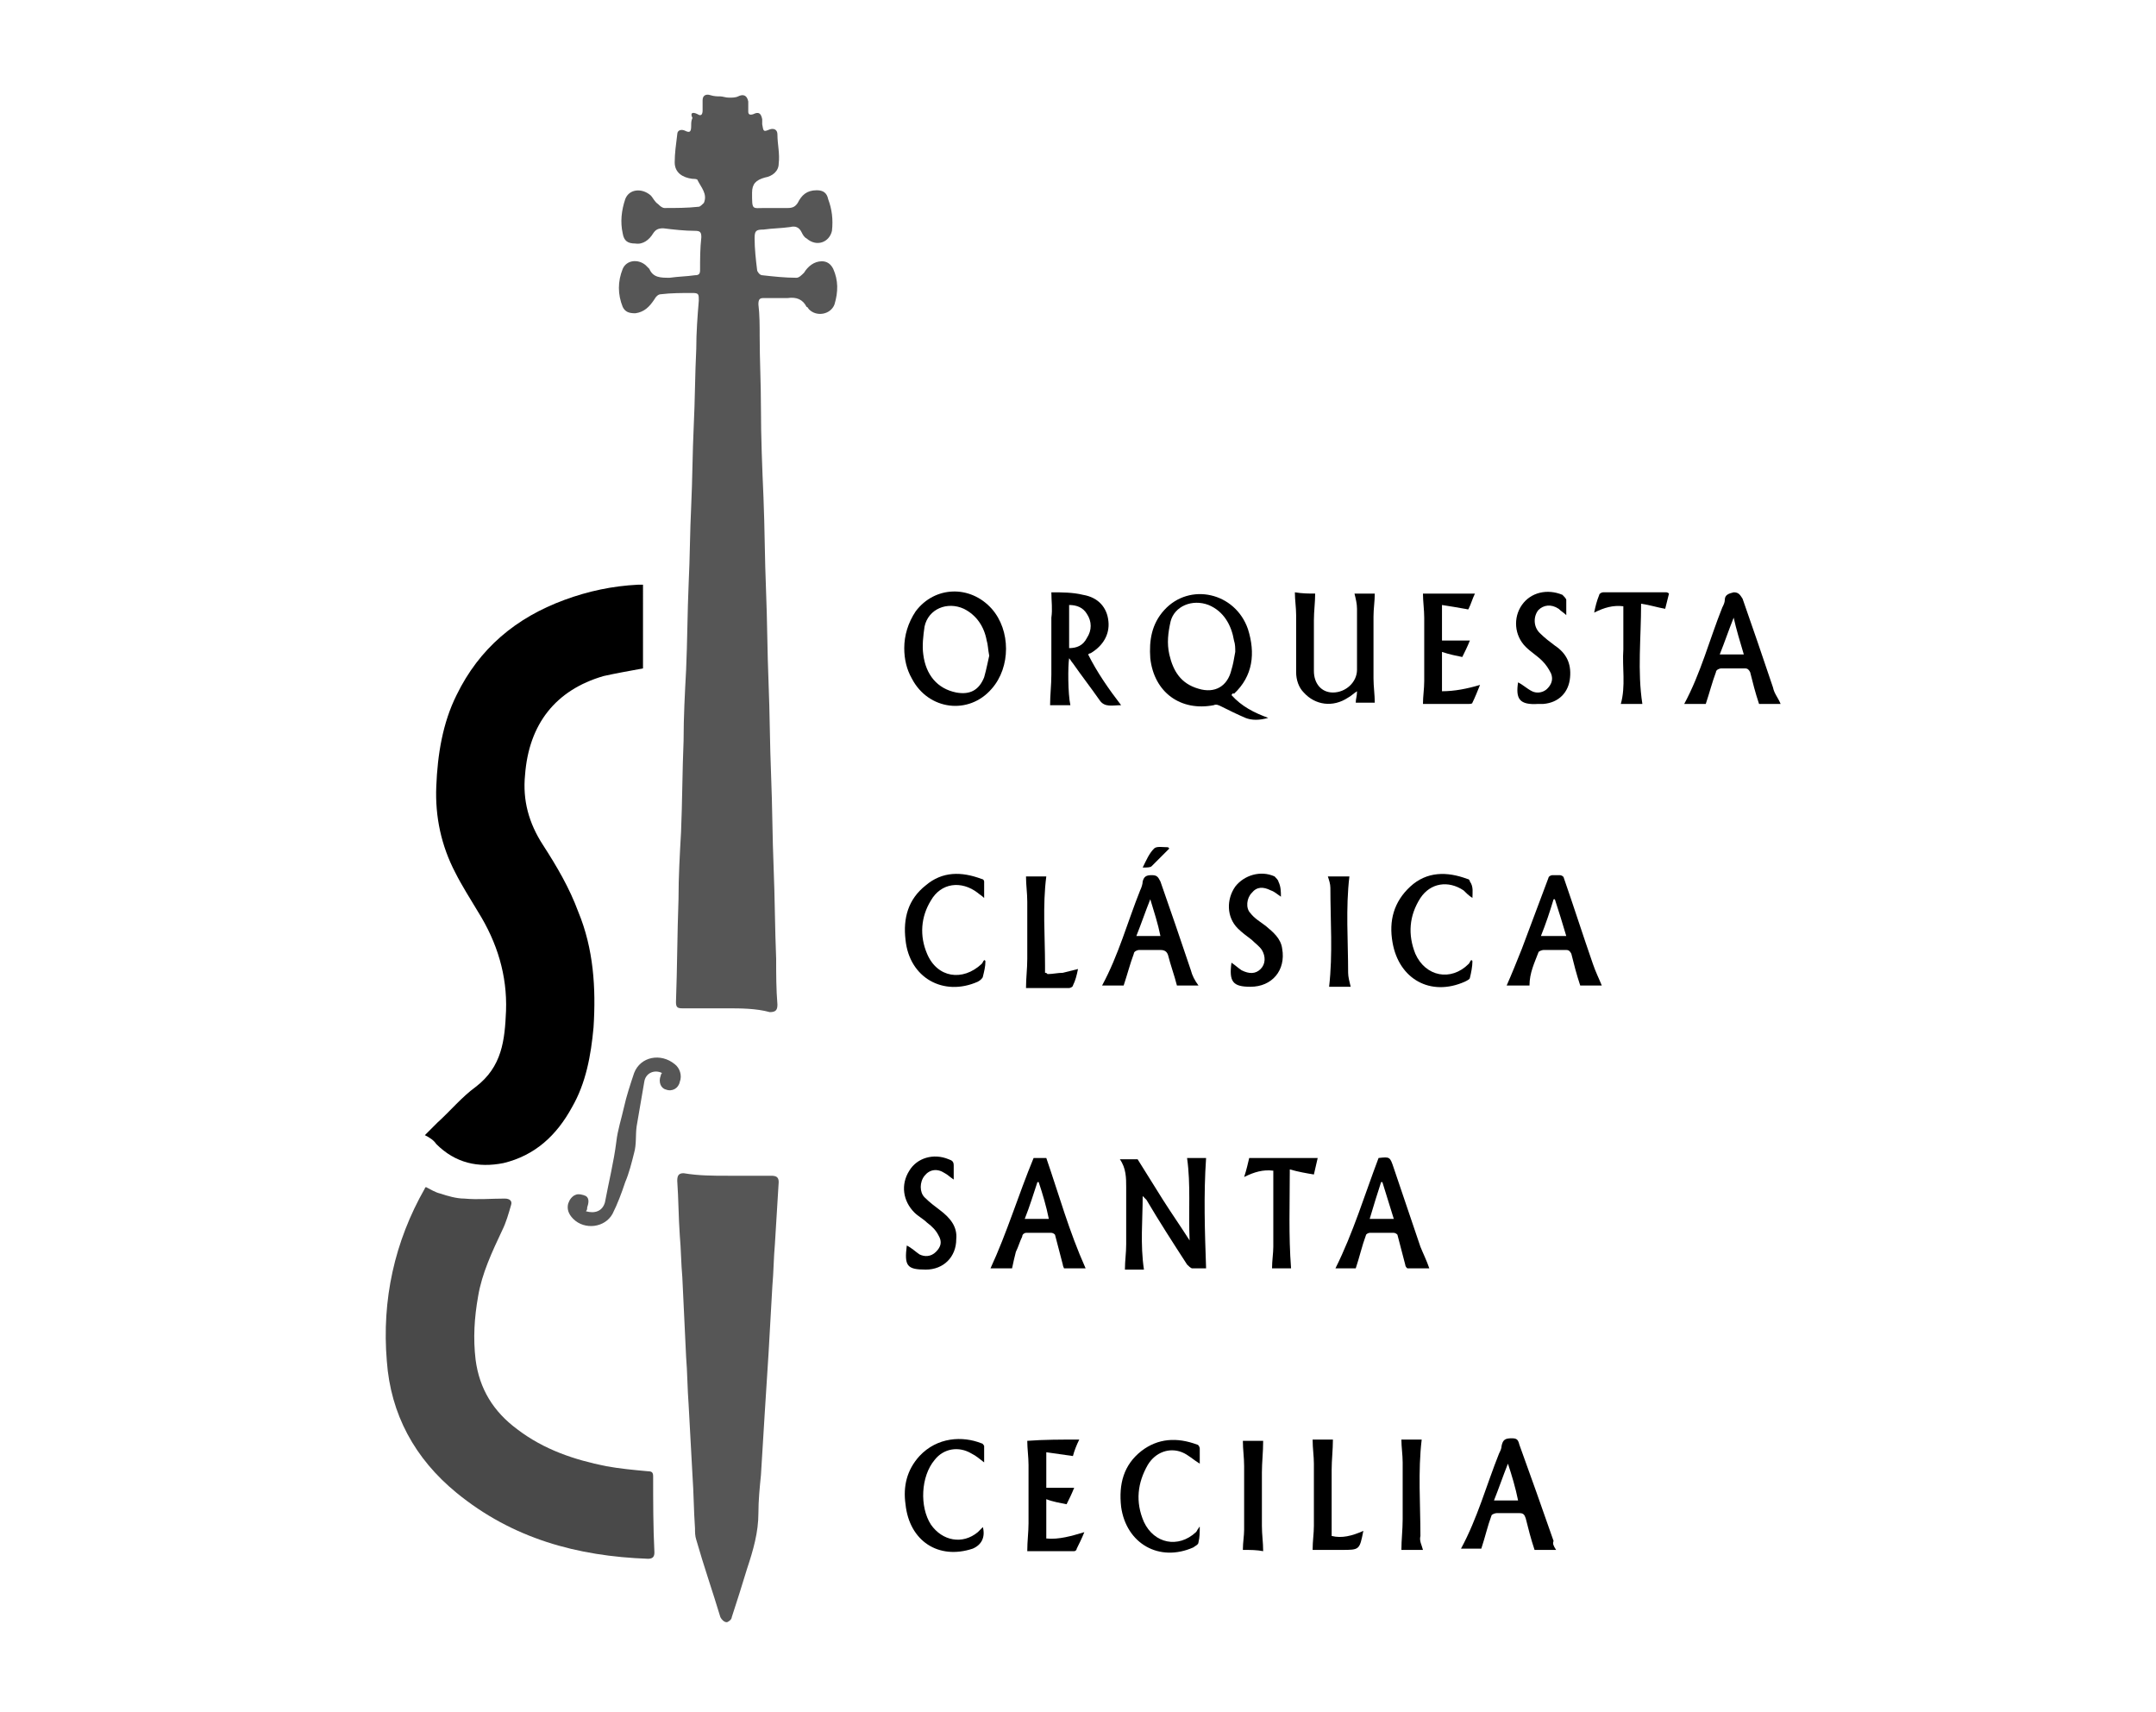 <?xml version="1.0" encoding="utf-8"?>
<!-- Generator: Adobe Illustrator 24.1.2, SVG Export Plug-In . SVG Version: 6.00 Build 0)  -->
<svg version="1.2" baseProfile="tiny" id="Capa_1" xmlns="http://www.w3.org/2000/svg" xmlns:xlink="http://www.w3.org/1999/xlink"
	 x="0px" y="0px" viewBox="0 0 170 135" overflow="visible" xml:space="preserve">
<g id="Capa_1_1_" display="none">
	<rect display="inline" fill="#231F20" width="170" height="135"/>
</g>
<path fill="#565656" d="M57.3,79.5c-1.2,0-2.3,0-3.5,0c-0.4,0-0.5-0.1-0.5-0.5c0.1-2.7,0.1-5.4,0.2-8.1c0-1.8,0.1-3.5,0.2-5.3
	c0.1-2.4,0.1-4.8,0.2-7.2c0-1.9,0.1-3.7,0.2-5.6c0.1-2.3,0.1-4.5,0.2-6.8c0.1-2,0.1-4.1,0.2-6.1c0.1-2.1,0.1-4.2,0.2-6.3
	c0.1-2,0.1-4.1,0.2-6.1c0-1.3,0.1-2.6,0.2-3.8c0-0.5,0-0.6-0.5-0.6c-0.8,0-1.7,0-2.5,0.1c-0.2,0-0.4,0.2-0.5,0.4
	c-0.4,0.6-0.8,1-1.5,1.1c-0.5,0-0.8-0.1-1-0.5c-0.4-1-0.4-2,0-3c0.3-0.7,1.2-0.8,1.8-0.3c0.1,0.1,0.2,0.2,0.3,0.3
	c0.3,0.7,0.9,0.7,1.6,0.7c0.7-0.1,1.3-0.1,2-0.2c0.3,0,0.4-0.1,0.4-0.4c0-0.9,0-1.7,0.1-2.6c0-0.4-0.1-0.5-0.5-0.5
	c-0.8,0-1.7-0.1-2.5-0.2c-0.4,0-0.6,0.1-0.8,0.4c-0.3,0.5-0.8,0.9-1.4,0.8c-0.6,0-0.9-0.2-1-0.8c-0.2-0.9-0.1-1.8,0.2-2.7
	c0.3-0.8,1.3-0.9,2-0.3c0.2,0.2,0.3,0.5,0.6,0.7c0.1,0.1,0.3,0.3,0.5,0.3c0.9,0,1.8,0,2.7-0.1c0.1,0,0.3-0.2,0.4-0.3
	c0.3-0.7-0.2-1.2-0.5-1.8c0-0.1-0.3-0.1-0.4-0.1c-0.8-0.1-1.4-0.5-1.4-1.3c0-0.7,0.1-1.4,0.2-2.2c0-0.4,0.4-0.4,0.6-0.3
	c0.4,0.2,0.5,0.1,0.5-0.4c0-0.2,0-0.4,0.1-0.6C54.4,8.9,54.6,8.8,55,9c0.3,0.2,0.4,0,0.4-0.3c0-0.3,0-0.5,0-0.8
	c0-0.4,0.3-0.5,0.6-0.4c0.3,0.1,0.6,0.1,0.8,0.1c0.2,0,0.4,0.1,0.7,0.1c0.2,0,0.5,0,0.7-0.1C58.6,7.4,58.9,7.5,59,8
	c0,0.2,0,0.5,0,0.8C59,9,59.1,9.1,59.4,9c0.4-0.2,0.6-0.1,0.7,0.4c0,0.1,0,0.3,0,0.4c0.1,0.6,0.1,0.6,0.6,0.4c0.3-0.1,0.6,0,0.6,0.4
	c0,0.8,0.2,1.5,0.1,2.3c0,0.6-0.5,1-1.1,1.1c-0.7,0.2-1,0.5-1,1.2c0,1.4,0,1.2,1,1.2c0.6,0,1.2,0,1.8,0c0.4,0,0.6-0.1,0.8-0.4
	c0.3-0.6,0.7-1,1.5-1c0.5,0,0.8,0.2,0.9,0.7c0.3,0.8,0.4,1.6,0.3,2.5c-0.2,0.9-1.2,1.3-2,0.6c-0.2-0.1-0.3-0.3-0.4-0.5
	c-0.2-0.4-0.5-0.5-0.9-0.4c-0.7,0.1-1.4,0.1-2.1,0.2c-0.6,0-0.7,0.1-0.7,0.7c0,0.8,0.1,1.7,0.2,2.5c0,0.1,0.2,0.4,0.4,0.4
	c0.9,0.1,1.8,0.2,2.7,0.2c0.2,0,0.4-0.2,0.6-0.4c0.3-0.5,0.8-0.9,1.4-0.9c0.4,0,0.7,0.2,0.9,0.6c0.4,0.9,0.4,1.8,0.1,2.8
	c-0.3,0.8-1.4,1-2,0.4c-0.1-0.1-0.1-0.2-0.2-0.2c-0.3-0.6-0.8-0.8-1.5-0.7c-0.6,0-1.3,0-1.9,0c-0.3,0-0.4,0.1-0.4,0.5
	c0.1,0.8,0.1,1.7,0.1,2.5c0,1.9,0.1,3.7,0.1,5.6c0,2.4,0.1,4.8,0.2,7.1c0.1,2.4,0.1,4.9,0.2,7.3c0.1,2.4,0.1,4.9,0.2,7.3
	c0.1,2.4,0.1,4.9,0.2,7.3c0.1,2.4,0.1,4.9,0.2,7.3c0.1,2.4,0.1,4.8,0.2,7.2c0,1.2,0,2.4,0.1,3.6c0,0.4-0.1,0.6-0.6,0.6
	C59.6,79.5,58.4,79.5,57.3,79.5z"/>
<path d="M50.7,52.7c-1.1,0.2-2.2,0.4-3.1,0.6c-3.8,1.1-5.9,3.8-6.2,7.8c-0.2,2,0.3,3.8,1.4,5.5c1.1,1.7,2.1,3.4,2.8,5.3
	c1.2,2.9,1.4,6,1.2,9.1c-0.2,2.2-0.6,4.4-1.7,6.3c-1.2,2.2-2.9,3.8-5.4,4.4c-2,0.4-3.8,0-5.3-1.5c-0.2-0.3-0.5-0.5-0.9-0.7
	c0.4-0.4,0.7-0.7,1-1c1-0.9,1.9-2,3-2.8c2.1-1.6,2.3-3.7,2.4-6c0.1-2.8-0.7-5.4-2.2-7.8c-0.6-1-1.3-2.1-1.8-3.1
	c-1.1-2.1-1.6-4.4-1.5-6.8c0.1-2.5,0.5-5,1.6-7.2c1.8-3.7,4.7-6.1,8.5-7.5c1.9-0.7,3.8-1.1,5.8-1.2c0.1,0,0.3,0,0.4,0
	C50.7,48.2,50.7,50.5,50.7,52.7z"/>
<path fill="#494949" d="M33.6,93.6c0.4,0.2,0.7,0.4,1.1,0.5c0.6,0.2,1.3,0.4,1.9,0.4c1.1,0.1,2.1,0,3.2,0c0.4,0,0.6,0.2,0.5,0.5
	c-0.2,0.7-0.4,1.4-0.7,2c-0.8,1.7-1.6,3.4-1.9,5.2c-0.3,1.7-0.4,3.3-0.2,5c0.3,2.3,1.4,4.1,3.3,5.5c2.1,1.6,4.5,2.4,7,2.9
	c1.1,0.2,2.2,0.3,3.3,0.4c0.3,0,0.4,0.1,0.4,0.4c0,2,0,4,0.1,6c0,0.3-0.1,0.5-0.5,0.5c-5.6-0.2-10.7-1.6-15.1-5.2
	c-3.3-2.7-5.2-6.2-5.5-10.4c-0.4-4.8,0.6-9.4,3-13.6C33.5,93.7,33.5,93.6,33.6,93.6z"/>
<path fill="#565656" d="M57.4,92.7c1.1,0,2.3,0,3.4,0c0.4,0,0.6,0.1,0.6,0.5c-0.1,1.6-0.2,3.2-0.3,4.9c-0.1,1.1-0.1,2.2-0.2,3.3
	c-0.1,1.8-0.2,3.5-0.3,5.3c-0.1,1.6-0.2,3.1-0.3,4.7c-0.1,1.6-0.2,3.3-0.3,4.9c-0.1,1-0.2,2-0.2,3c0,1.5-0.4,2.9-0.9,4.4
	c-0.4,1.3-0.8,2.6-1.2,3.8c0,0.2-0.3,0.4-0.4,0.4c-0.2,0-0.4-0.2-0.5-0.4c-0.6-2-1.3-4-1.9-6.1c-0.1-0.3-0.1-0.6-0.1-0.9
	c-0.1-1.4-0.1-2.8-0.2-4.2c-0.1-1.8-0.2-3.6-0.3-5.5c-0.1-1.3-0.1-2.6-0.2-3.8c-0.1-2.1-0.2-4.2-0.3-6.3c-0.1-1.1-0.1-2.2-0.2-3.3
	c-0.1-1.4-0.1-2.9-0.2-4.3c0-0.4,0.1-0.6,0.5-0.6C55.1,92.7,56.2,92.7,57.4,92.7z"/>
<path d="M93.6,91.3c0.5,0,1,0,1.5,0c-0.2,2.9-0.1,5.8,0,8.7c-0.3,0-0.7,0-1.1,0c-0.1,0-0.3-0.2-0.4-0.3c-1.1-1.7-2.2-3.4-3.2-5.1
	c-0.1-0.1-0.2-0.2-0.3-0.3c0,1.9-0.2,3.8,0.1,5.8c-0.5,0-1,0-1.5,0c0-0.7,0.1-1.3,0.1-2c0-1.5,0-3,0-4.5c0-0.7,0-1.5-0.5-2.2
	c0.6,0,1.1,0,1.4,0c0.7,1.1,1.3,2.1,2,3.2c0.7,1.1,1.4,2.1,2.1,3.2C93.7,95.5,93.9,93.4,93.6,91.3z"/>
<path d="M97.1,54.8c0.8,0.9,1.8,1.4,2.9,1.8c-0.7,0.2-1.3,0.2-1.8,0c-0.7-0.3-1.3-0.6-1.9-0.9c-0.2-0.1-0.4-0.2-0.6-0.1
	c-2.6,0.5-4.7-1-5-3.7c-0.1-1.4,0.1-2.7,1.1-3.8c2-2.2,5.6-1.4,6.6,1.5c0.6,1.9,0.4,3.7-1.1,5.1C97.2,54.6,97.2,54.7,97.1,54.8z
	 M97.4,51.4C97.4,51.4,97.4,51.4,97.4,51.4c0-0.3,0-0.6-0.1-0.9c-0.2-1.2-0.8-2.3-2-2.8c-1.3-0.5-2.7,0.1-3,1.3
	c-0.2,0.9-0.3,1.7-0.1,2.6c0.3,1.3,0.9,2.3,2.3,2.7c1.3,0.4,2.3-0.2,2.6-1.5C97.2,52.5,97.3,52,97.4,51.4z"/>
<path d="M71.3,51.1c0-1,0.3-2,0.9-2.9c1.5-2,4.3-2.1,6-0.2c1.5,1.7,1.5,4.6,0,6.3c-1.8,2.1-5,1.7-6.3-0.8
	C71.5,52.8,71.3,52,71.3,51.1z M78,51.7c-0.1-0.5-0.1-0.9-0.2-1.2c-0.2-1.1-0.8-2-1.8-2.5c-1.3-0.6-2.8,0-3.1,1.4
	c-0.1,0.7-0.2,1.5-0.1,2.2c0.2,1.6,1.1,2.7,2.6,3c1.1,0.2,1.8-0.2,2.2-1.2C77.8,52.7,77.9,52.1,78,51.7z"/>
<path d="M103.7,46.8c0,0.7-0.1,1.4-0.1,2.1c0,1.2,0,2.4,0,3.6c0,0.1,0,0.3,0,0.4c0,1,0.6,1.7,1.5,1.7c1,0,1.9-0.8,1.9-1.8
	c0-1.6,0-3.2,0-4.8c0-0.4-0.1-0.8-0.2-1.2c0.6,0,1.1,0,1.6,0c0,0.6-0.1,1.2-0.1,1.8c0,1.6,0,3.3,0,4.9c0,0.6,0.1,1.3,0.1,1.9
	c-0.4,0-0.9,0-1.5,0c0-0.3,0.1-0.5,0.1-0.9c-0.3,0.2-0.5,0.4-0.7,0.5c-1.2,0.8-2.6,0.6-3.5-0.4c-0.4-0.4-0.6-1-0.6-1.6
	c0-1.5,0-3,0-4.5c0-0.6-0.1-1.2-0.1-1.8C102.7,46.8,103.2,46.8,103.7,46.8z"/>
<path d="M82.9,46.7c0.8,0,1.7,0,2.5,0.2c1.2,0.2,1.9,1,2,2.1c0.1,1-0.4,1.9-1.4,2.5c0,0-0.1,0-0.2,0.1c0.7,1.4,1.6,2.7,2.6,4
	c-0.7,0-1.3,0.2-1.7-0.4c-0.7-1-1.4-1.9-2.1-2.9c-0.1-0.1-0.2-0.3-0.3-0.4c-0.1,0.6-0.1,2.8,0.1,3.7c-0.6,0-1.2,0-1.6,0
	c0-0.8,0.1-1.6,0.1-2.4c0-1.5,0-3,0-4.5C83,48,82.9,47.4,82.9,46.7z M84.3,51.1c0.6,0,1.1-0.2,1.4-0.8c0.4-0.6,0.4-1.3,0-1.9
	c-0.3-0.5-0.8-0.7-1.4-0.7C84.3,48.8,84.3,49.9,84.3,51.1z"/>
<path fill="#565656" d="M46.2,95.5c0.7,0.2,1.3,0,1.5-0.7c0.3-1.6,0.7-3.2,0.9-4.8c0.1-0.9,0.4-1.8,0.6-2.7c0.2-0.9,0.5-1.8,0.8-2.7
	c0.5-1.3,2.1-1.6,3.2-0.7c0.4,0.3,0.6,0.9,0.4,1.4c-0.1,0.5-0.6,0.8-1.1,0.6c-0.4-0.1-0.6-0.6-0.4-1.1c0-0.1,0.1-0.2,0.1-0.2
	c-0.6-0.3-1.3,0-1.4,0.7c-0.2,1.2-0.4,2.3-0.6,3.5c-0.1,0.7,0,1.4-0.2,2.1c-0.2,0.8-0.4,1.6-0.7,2.3c-0.3,0.9-0.6,1.7-1,2.5
	c-0.6,1.1-2.2,1.3-3.1,0.4c-0.4-0.4-0.5-0.8-0.4-1.2c0.1-0.3,0.3-0.6,0.6-0.7c0.2-0.1,0.6,0,0.8,0.1c0.3,0.2,0.2,0.6,0.1,0.9
	C46.3,95.3,46.3,95.4,46.2,95.5z"/>
<path d="M126.3,77.7c-0.6,0-1.2,0-1.7,0c-0.3-0.9-0.5-1.7-0.7-2.5c-0.1-0.2-0.2-0.3-0.4-0.3c-0.6,0-1.2,0-1.8,0
	c-0.1,0-0.4,0.1-0.4,0.2c-0.3,0.8-0.7,1.6-0.7,2.6c-0.6,0-1.2,0-1.8,0c0.4-0.9,0.8-1.9,1.2-2.9c0.7-1.9,1.4-3.7,2.1-5.6
	c0-0.1,0.2-0.2,0.3-0.2c0.2,0,0.4,0,0.6,0c0.1,0,0.3,0.1,0.3,0.2c0.8,2.3,1.5,4.5,2.3,6.8C125.8,76.6,126.1,77.2,126.3,77.7z
	 M123.5,73.8c-0.3-1-0.6-2-0.9-2.9c0,0-0.1,0-0.1,0c-0.3,1-0.6,1.9-1,2.9C122.2,73.8,122.8,73.8,123.5,73.8z"/>
<path d="M94.5,77.7c-0.6,0-1.2,0-1.7,0c-0.2-0.8-0.5-1.6-0.7-2.4c-0.1-0.3-0.3-0.4-0.6-0.4c-0.6,0-1.2,0-1.7,0
	c-0.1,0-0.4,0.1-0.4,0.3c-0.3,0.8-0.5,1.6-0.8,2.5c-0.5,0-1.1,0-1.7,0c1.3-2.4,2-5,3-7.5c0.1-0.2,0.2-0.5,0.2-0.7
	c0.1-0.4,0.3-0.5,0.7-0.5c0.4,0,0.5,0.1,0.7,0.5c0.8,2.3,1.6,4.6,2.4,7C94,76.9,94.2,77.3,94.5,77.7z M90.7,70.9
	C90.7,70.9,90.7,70.9,90.7,70.9c-0.4,1-0.7,1.9-1.1,2.9c0.7,0,1.3,0,1.9,0C91.3,72.8,91,71.9,90.7,70.9z"/>
<path d="M140.4,55.5c-0.6,0-1.2,0-1.7,0c-0.3-0.9-0.5-1.7-0.7-2.5c-0.1-0.2-0.2-0.3-0.4-0.3c-0.6,0-1.2,0-1.9,0
	c-0.1,0-0.4,0.1-0.4,0.3c-0.3,0.8-0.5,1.6-0.8,2.5c-0.5,0-1.1,0-1.7,0c1.3-2.4,2-5.1,3-7.6c0.1-0.2,0.2-0.4,0.2-0.6
	c0-0.4,0.3-0.5,0.7-0.6c0.4,0,0.5,0.2,0.7,0.5c0.8,2.3,1.6,4.6,2.4,7C139.9,54.7,140.2,55,140.4,55.5z M136.7,48.7
	C136.6,48.7,136.6,48.7,136.7,48.7c-0.4,1-0.7,1.9-1.1,2.9c0.7,0,1.3,0,1.9,0C137.2,50.6,136.9,49.6,136.7,48.7z"/>
<path d="M112.7,100c-0.6,0-1.1,0-1.7,0c-0.1,0-0.2-0.2-0.2-0.3c-0.2-0.8-0.4-1.5-0.6-2.3c0-0.1-0.2-0.2-0.3-0.2c-0.6,0-1.3,0-1.9,0
	c-0.1,0-0.3,0.1-0.3,0.2c-0.3,0.8-0.5,1.7-0.8,2.6c-0.4,0-1,0-1.6,0c1.4-2.8,2.3-5.8,3.4-8.7c0,0,0,0,0,0c0.9-0.1,0.9-0.1,1.2,0.8
	c0.7,2.1,1.4,4.1,2.1,6.2C112.2,98.8,112.5,99.4,112.7,100z M109.9,96.1c-0.3-1-0.6-1.9-0.9-2.9c0,0-0.1,0-0.1,0
	c-0.3,0.9-0.6,1.9-0.9,2.9C108.6,96.1,109.2,96.1,109.9,96.1z"/>
<path d="M122.7,122.2c-0.7,0-1.3,0-1.7,0c-0.3-0.9-0.5-1.7-0.7-2.5c-0.1-0.3-0.2-0.4-0.5-0.4c-0.6,0-1.2,0-1.8,0
	c-0.1,0-0.4,0.1-0.4,0.2c-0.3,0.8-0.5,1.7-0.8,2.6c-0.4,0-1,0-1.6,0c1.3-2.4,2-5,3-7.5c0.1-0.2,0.2-0.4,0.2-0.6
	c0.1-0.5,0.3-0.6,0.8-0.6c0.4,0,0.5,0.1,0.6,0.5c0.9,2.5,1.8,5,2.7,7.6C122.4,121.7,122.5,121.9,122.7,122.2z M118.9,115.4
	C118.9,115.4,118.9,115.4,118.9,115.4c-0.4,1-0.7,1.9-1.1,2.9c0.7,0,1.3,0,1.9,0C119.5,117.3,119.2,116.3,118.9,115.4z"/>
<path d="M81.5,91.3c0.3,0,0.7,0,1,0c1,2.9,1.8,5.8,3.1,8.7c-0.6,0-1.1,0-1.7,0c0,0-0.1-0.2-0.1-0.3c-0.2-0.8-0.4-1.5-0.6-2.3
	c0-0.1-0.2-0.2-0.3-0.2c-0.7,0-1.3,0-2,0c-0.1,0-0.3,0.1-0.3,0.3c-0.2,0.4-0.3,0.8-0.5,1.2c-0.1,0.4-0.2,0.8-0.3,1.3
	c-0.5,0-1.1,0-1.7,0C79.4,97.2,80.3,94.2,81.5,91.3z M81.9,93.2c0,0-0.1,0-0.1,0c-0.3,0.9-0.6,1.9-1,2.9c0.7,0,1.3,0,1.9,0
	C82.5,95.1,82.2,94.1,81.9,93.2z"/>
<path d="M85.1,113.5c-0.2,0.4-0.4,0.9-0.5,1.3c-0.7-0.1-1.4-0.2-2.1-0.3c0,1,0,1.9,0,2.8c0.7,0,1.4,0,2.2,0
	c-0.2,0.5-0.4,0.9-0.6,1.3c-0.5-0.1-1.1-0.2-1.6-0.4c0,1.1,0,2.1,0,3.1c1,0.1,2-0.2,3-0.5c-0.2,0.5-0.4,0.9-0.6,1.3
	c0,0.1-0.1,0.2-0.2,0.2c-1.3,0-2.5,0-3.7,0c0-0.8,0.1-1.5,0.1-2.2c0-1.5,0-3,0-4.6c0-0.6-0.1-1.3-0.1-1.9
	C82.3,113.5,83.7,113.5,85.1,113.5z"/>
<path d="M112.2,55.5c0-0.6,0.1-1.2,0.1-1.8c0-1.7,0-3.3,0-5c0-0.6-0.1-1.3-0.1-1.9c1.3,0,2.7,0,4.1,0c-0.2,0.4-0.3,0.8-0.5,1.2
	c0,0.1-0.2,0-0.3,0c-0.6-0.1-1.1-0.2-1.8-0.3c0,1,0,1.8,0,2.8c0.7,0,1.4,0,2.2,0c-0.2,0.5-0.4,0.9-0.6,1.3c-0.5-0.1-1-0.2-1.6-0.4
	c0,1.1,0,2.1,0,3.1c1,0,2-0.2,3-0.5c-0.2,0.5-0.4,1-0.6,1.4c0,0.1-0.2,0.1-0.3,0.1C114.6,55.5,113.4,55.5,112.2,55.5z"/>
<path d="M116.1,70.8c-0.3-0.2-0.5-0.4-0.7-0.6c-1.2-0.8-2.6-0.6-3.4,0.6c-0.9,1.4-1,2.9-0.4,4.4c0.8,1.8,2.8,2.2,4.2,0.8
	c0.1-0.1,0.1-0.2,0.2-0.3c0,0,0.1,0,0.1,0.1c0,0.4-0.1,0.9-0.2,1.3c0,0.1-0.2,0.2-0.4,0.3c-2.7,1.2-5.2-0.2-5.7-3.1
	c-0.3-1.7,0.1-3.2,1.4-4.4c1.3-1.2,2.9-1.2,4.5-0.6c0.1,0,0.2,0.1,0.2,0.2C116.2,69.9,116.1,70.4,116.1,70.8z"/>
<path d="M94.6,120.4c0,0.4,0,0.8-0.1,1.2c0,0.2-0.3,0.3-0.4,0.4c-2.7,1.2-5.3-0.3-5.7-3.2c-0.2-1.8,0.2-3.3,1.6-4.4
	c1.3-1,2.8-1.1,4.4-0.5c0.1,0,0.2,0.2,0.2,0.3c0,0.4,0,0.8,0,1.2c-0.5-0.3-0.9-0.7-1.4-0.9c-1-0.4-2.1,0-2.7,1
	c-0.8,1.4-1,2.9-0.3,4.5c0.8,1.7,2.7,2.1,4.1,0.8c0.1-0.1,0.1-0.2,0.2-0.3C94.6,120.3,94.6,120.4,94.6,120.4z"/>
<path d="M77.6,70.8c-0.2-0.2-0.4-0.3-0.5-0.4c-1.3-1-2.9-0.8-3.7,0.6c-0.8,1.3-0.9,2.8-0.3,4.2c0.8,1.9,2.8,2.2,4.3,0.8
	c0.1-0.1,0.1-0.2,0.2-0.3c0,0,0.1,0,0.1,0.1c0,0.4-0.1,0.8-0.2,1.2c0,0.1-0.2,0.3-0.4,0.4c-2.7,1.2-5.4-0.3-5.7-3.3
	c-0.2-1.7,0.2-3.2,1.6-4.3c1.3-1.1,2.8-1.1,4.4-0.5c0.1,0,0.2,0.1,0.2,0.2C77.6,69.9,77.6,70.4,77.6,70.8z"/>
<path d="M77.6,115.3c-0.4-0.3-0.6-0.5-1-0.7c-1-0.6-2.2-0.4-2.9,0.5c-1.1,1.3-1.2,3.7-0.3,5.1c0.9,1.3,2.5,1.6,3.7,0.6
	c0.1-0.1,0.3-0.3,0.4-0.4c0.2,0.8-0.1,1.4-0.8,1.7c-2.7,0.9-5-0.6-5.3-3.5c-0.2-1.4,0.1-2.7,1.1-3.8c1.4-1.5,3.4-1.6,4.9-1
	c0.1,0,0.2,0.2,0.2,0.2C77.6,114.4,77.6,114.8,77.6,115.3z"/>
<path d="M101,70.7c-0.3-0.2-0.5-0.4-0.8-0.5c-0.6-0.3-1.1-0.3-1.5,0.2c-0.4,0.4-0.5,1.2-0.1,1.6c0.3,0.4,0.8,0.7,1.2,1
	c0.6,0.5,1.2,1,1.3,1.8c0.3,1.7-0.8,3-2.5,3c-1.4,0-1.7-0.4-1.5-1.9c0.3,0.2,0.5,0.4,0.8,0.6c0.6,0.3,1.1,0.3,1.5-0.1
	c0.4-0.4,0.4-1,0.1-1.5c-0.2-0.3-0.5-0.5-0.8-0.8c-0.4-0.3-0.8-0.6-1.1-0.9c-0.9-0.9-0.9-2.3-0.2-3.3c0.7-0.9,2-1.3,3.1-0.8
	c0.1,0.1,0.3,0.3,0.3,0.4C101,69.9,101,70.3,101,70.7z"/>
<path d="M71.5,98.2c0.4,0.2,0.7,0.5,1,0.7c0.4,0.2,0.9,0.2,1.3-0.2c0.4-0.4,0.5-0.8,0.2-1.3c-0.2-0.4-0.5-0.7-0.9-1
	c-0.3-0.3-0.7-0.5-1-0.8c-0.9-0.9-1.1-2.2-0.4-3.3c0.6-1,1.9-1.4,3.1-0.9c0.3,0.1,0.4,0.2,0.4,0.5c0,0.3,0,0.7,0,1.1
	c-0.3-0.2-0.5-0.4-0.7-0.5c-0.6-0.4-1.2-0.3-1.6,0.2s-0.4,1.3,0,1.7c0.4,0.4,0.8,0.7,1.2,1c0.8,0.6,1.4,1.3,1.3,2.3
	c0,1.4-1,2.4-2.4,2.4c0,0,0,0,0,0C71.5,100.1,71.3,99.8,71.5,98.2z"/>
<path d="M119.7,53.8c0.4,0.2,0.7,0.5,1.1,0.7c0.4,0.2,0.9,0.1,1.2-0.2c0.3-0.3,0.5-0.7,0.3-1.2c-0.2-0.4-0.4-0.7-0.7-1
	c-0.4-0.4-0.9-0.7-1.3-1.1c-0.9-0.9-1-2.3-0.3-3.3c0.7-1,2-1.3,3.2-0.8c0.1,0.1,0.3,0.3,0.3,0.4c0,0.4,0,0.8,0,1.2
	c-0.2-0.2-0.4-0.3-0.6-0.5c-0.6-0.4-1.2-0.3-1.6,0.1c-0.4,0.5-0.4,1.3,0.1,1.8c0.4,0.4,0.8,0.7,1.2,1c0.9,0.6,1.3,1.4,1.2,2.5
	c-0.1,1.2-0.9,2-2.1,2.1c-0.1,0-0.3,0-0.4,0C119.8,55.6,119.5,55.1,119.7,53.8z"/>
<path d="M98.5,91.3c1.8,0,3.6,0,5.4,0c-0.1,0.4-0.2,0.9-0.3,1.3c-0.6-0.1-1.2-0.2-1.9-0.4c0,2.7-0.1,5.2,0.1,7.8c-0.5,0-1.1,0-1.5,0
	c0-0.6,0.1-1.2,0.1-1.7c0-2,0-4,0-6c-0.8-0.1-1.5,0.1-2.3,0.5C98.3,92.2,98.4,91.7,98.5,91.3z"/>
<path d="M129.5,55.5c-0.5,0-1.1,0-1.7,0c0.4-1.4,0.1-2.9,0.2-4.3c0-1.1,0-2.2,0-3.4c-0.8-0.1-1.5,0.1-2.3,0.5
	c0.1-0.5,0.2-0.9,0.4-1.4c0-0.1,0.2-0.2,0.3-0.2c1.7,0,3.3,0,5,0c0,0,0.1,0,0.2,0.1c-0.1,0.4-0.2,0.8-0.3,1.2
	c-0.6-0.1-1.2-0.3-1.9-0.4C129.4,50.3,129.1,52.9,129.5,55.5z"/>
<path d="M82.6,76.8c0.4,0,0.8-0.1,1.2-0.1c0.4-0.1,0.8-0.2,1.2-0.3c-0.1,0.5-0.2,0.9-0.4,1.3c0,0.1-0.2,0.2-0.3,0.2
	c-1.2,0-2.3,0-3.4,0c0-0.8,0.1-1.5,0.1-2.3c0-1.5,0-3,0-4.5c0-0.7-0.1-1.3-0.1-2c0.5,0,1.1,0,1.6,0c-0.3,2.3-0.1,4.7-0.1,7
	c0,0.2,0,0.4,0,0.6C82.5,76.7,82.5,76.7,82.6,76.8z"/>
<path d="M107.5,120.7c-0.3,1.5-0.3,1.5-1.7,1.5c-0.8,0-1.6,0-2.3,0c0-0.7,0.1-1.3,0.1-1.9c0-1.6,0-3.3,0-4.9c0-0.6-0.1-1.2-0.1-1.9
	c0.5,0,1.1,0,1.6,0c0,0.8-0.1,1.6-0.1,2.4c0,1.6,0,3.2,0,4.7c0,0.2,0,0.3,0,0.5C105.8,121.3,106.6,121.1,107.5,120.7z"/>
<path d="M106.5,77.8c-0.6,0-1.2,0-1.7,0c0.3-2.6,0.1-5.2,0.1-7.8c0-0.3-0.1-0.6-0.2-0.9c0.6,0,1.2,0,1.7,0c-0.3,2.5-0.1,5.1-0.1,7.6
	C106.3,77,106.4,77.4,106.5,77.8z"/>
<path d="M112.2,122.2c-0.6,0-1.2,0-1.7,0c0-0.8,0.1-1.6,0.1-2.4c0-1.5,0-3,0-4.5c0-0.6-0.1-1.2-0.1-1.8c0.5,0,1.1,0,1.6,0
	c-0.3,2.5-0.1,5.1-0.1,7.6C111.9,121.5,112.1,121.8,112.2,122.2z"/>
<path d="M98,122.2c0-0.6,0.1-1.1,0.1-1.6c0-1.7,0-3.3,0-5c0-0.7-0.1-1.3-0.1-2c0.5,0,1.1,0,1.6,0c0,0.9-0.1,1.7-0.1,2.5
	c0,1.4,0,2.8,0,4.2c0,0.7,0.1,1.3,0.1,2C99.1,122.2,98.6,122.2,98,122.2z"/>
<path d="M92.2,66.9c-0.5,0.5-0.9,0.9-1.4,1.4c-0.1,0.1-0.4,0.1-0.7,0.1c0.3-0.6,0.5-1.1,0.9-1.5c0.2-0.2,0.7-0.1,1.1-0.1
	C92.1,66.8,92.2,66.9,92.2,66.9z"/>
</svg>
